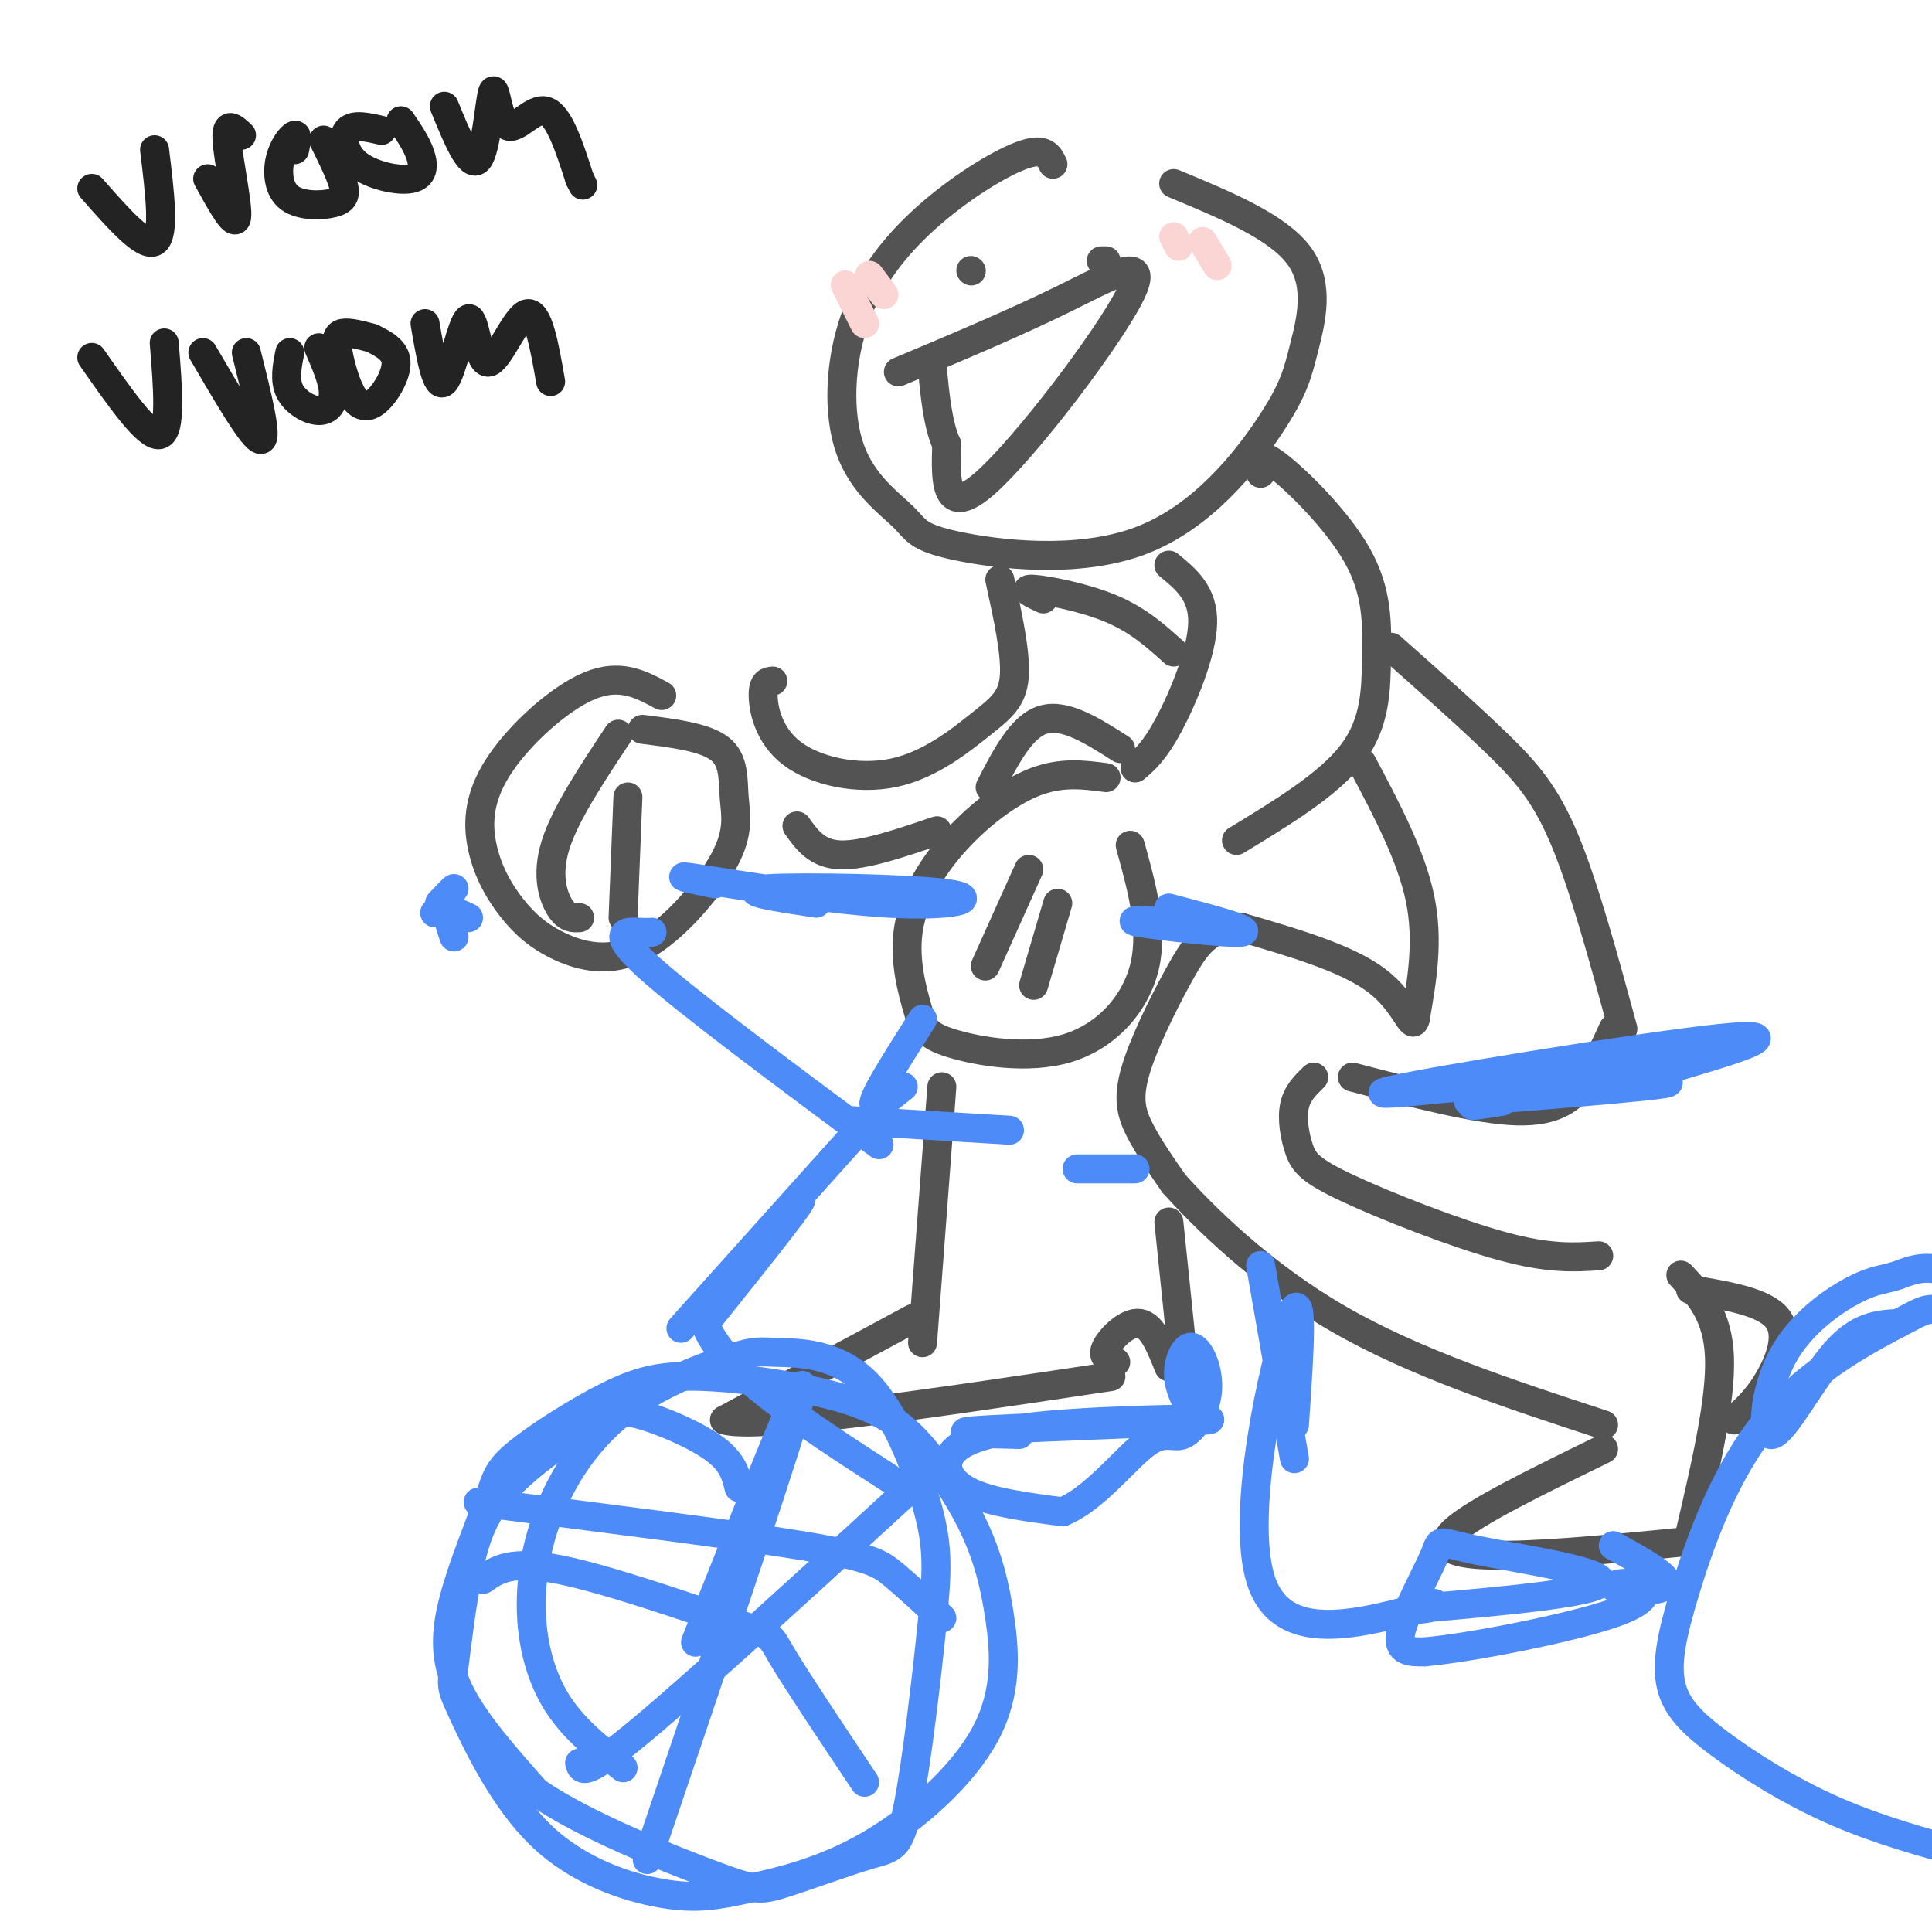 <svg viewBox='0 0 400 400' version='1.1' xmlns='http://www.w3.org/2000/svg' xmlns:xlink='http://www.w3.org/1999/xlink'><g fill='none' stroke='rgb(83,83,83)' stroke-width='6' stroke-linecap='round' stroke-linejoin='round'><path d='M218,34c-0.839,-1.729 -1.678,-3.457 -6,-2c-4.322,1.457 -12.126,6.100 -19,12c-6.874,5.900 -12.818,13.059 -16,22c-3.182,8.941 -3.604,19.666 -1,27c2.604,7.334 8.232,11.278 11,14c2.768,2.722 2.677,4.222 11,6c8.323,1.778 25.062,3.833 38,-1c12.938,-4.833 22.076,-16.553 27,-24c4.924,-7.447 5.633,-10.620 7,-16c1.367,-5.380 3.390,-12.966 -1,-19c-4.390,-6.034 -15.195,-10.517 -26,-15'/><path d='M186,77c11.940,-5.018 23.881,-10.036 34,-15c10.119,-4.964 18.417,-9.875 14,-1c-4.417,8.875 -21.548,31.536 -30,39c-8.452,7.464 -8.226,-0.268 -8,-8'/><path d='M196,92c-1.833,-4.000 -2.417,-10.000 -3,-16'/><path d='M229,54c0.000,0.000 -1.000,0.000 -1,0'/><path d='M201,56c0.000,0.000 0.100,0.100 0.1,0.1'/><path d='M137,144c-4.313,-2.337 -8.627,-4.674 -15,-2c-6.373,2.674 -14.806,10.360 -19,17c-4.194,6.640 -4.148,12.233 -3,17c1.148,4.767 3.400,8.706 6,12c2.600,3.294 5.549,5.942 10,8c4.451,2.058 10.405,3.527 17,0c6.595,-3.527 13.829,-12.048 17,-18c3.171,-5.952 2.277,-9.333 2,-13c-0.277,-3.667 0.064,-7.619 -3,-10c-3.064,-2.381 -9.532,-3.190 -16,-4'/><path d='M128,152c-5.511,8.311 -11.022,16.622 -13,23c-1.978,6.378 -0.422,10.822 1,13c1.422,2.178 2.711,2.089 4,2'/><path d='M130,165c0.000,0.000 -1.000,25.000 -1,25'/><path d='M229,161c-4.700,-0.621 -9.400,-1.241 -15,1c-5.600,2.241 -12.099,7.345 -17,13c-4.901,5.655 -8.202,11.863 -9,18c-0.798,6.137 0.908,12.202 2,16c1.092,3.798 1.571,5.327 7,7c5.429,1.673 15.808,3.489 24,1c8.192,-2.489 14.198,-9.283 16,-17c1.802,-7.717 -0.599,-16.359 -3,-25'/><path d='M213,180c0.000,0.000 -9.000,20.000 -9,20'/><path d='M219,187c0.000,0.000 -5.000,17.000 -5,17'/><path d='M160,141c-1.018,0.099 -2.035,0.197 -2,3c0.035,2.803 1.123,8.309 6,12c4.877,3.691 13.544,5.567 21,4c7.456,-1.567 13.700,-6.576 18,-10c4.300,-3.424 6.657,-5.264 7,-10c0.343,-4.736 -1.329,-12.368 -3,-20'/><path d='M261,98c-0.534,-2.491 -1.069,-4.982 3,-2c4.069,2.982 12.740,11.439 17,19c4.260,7.561 4.108,14.228 4,21c-0.108,6.772 -0.174,13.649 -5,20c-4.826,6.351 -14.413,12.175 -24,18'/><path d='M242,117c3.578,2.933 7.156,5.867 7,12c-0.156,6.133 -4.044,15.467 -7,21c-2.956,5.533 -4.978,7.267 -7,9'/><path d='M165,171c2.083,2.917 4.167,5.833 9,6c4.833,0.167 12.417,-2.417 20,-5'/><path d='M216,124c-2.333,-1.089 -4.667,-2.178 -2,-2c2.667,0.178 10.333,1.622 16,4c5.667,2.378 9.333,5.689 13,9'/><path d='M282,158c5.083,9.583 10.167,19.167 12,28c1.833,8.833 0.417,16.917 -1,25'/><path d='M293,211c-0.689,2.600 -1.911,-3.400 -8,-8c-6.089,-4.600 -17.044,-7.800 -28,-11'/><path d='M257,192c-6.737,-0.493 -9.579,3.775 -13,10c-3.421,6.225 -7.421,14.407 -9,20c-1.579,5.593 -0.737,8.598 1,12c1.737,3.402 4.368,7.201 7,11'/><path d='M243,245c6.200,6.956 18.200,18.844 34,28c15.800,9.156 35.400,15.578 55,22'/><path d='M288,134c8.000,7.089 16.000,14.178 22,20c6.000,5.822 10.000,10.378 14,20c4.000,9.622 8.000,24.311 12,39'/><path d='M334,213c-1.733,3.822 -3.467,7.644 -6,11c-2.533,3.356 -5.867,6.244 -14,6c-8.133,-0.244 -21.067,-3.622 -34,-7'/><path d='M272,223c-1.724,1.667 -3.448,3.333 -4,6c-0.552,2.667 0.069,6.333 1,9c0.931,2.667 2.174,4.333 10,8c7.826,3.667 22.236,9.333 32,12c9.764,2.667 14.882,2.333 20,2'/><path d='M348,264c3.833,4.083 7.667,8.167 8,17c0.333,8.833 -2.833,22.417 -6,36'/><path d='M332,300c-13.444,6.556 -26.889,13.111 -31,17c-4.111,3.889 1.111,5.111 11,5c9.889,-0.111 24.444,-1.556 39,-3'/><path d='M350,267c7.667,1.267 15.333,2.533 18,6c2.667,3.467 0.333,9.133 -2,13c-2.333,3.867 -4.667,5.933 -7,8'/><path d='M232,155c-5.750,-3.667 -11.500,-7.333 -16,-6c-4.500,1.333 -7.750,7.667 -11,14'/><path d='M195,225c0.000,0.000 -4.000,53.000 -4,53'/><path d='M189,273c0.000,0.000 -39.000,21.000 -39,21'/><path d='M150,294c6.833,2.000 43.417,-3.500 80,-9'/><path d='M231,282c-1.489,-0.511 -2.978,-1.022 -2,-3c0.978,-1.978 4.422,-5.422 7,-5c2.578,0.422 4.289,4.711 6,9'/><path d='M245,282c0.000,0.000 -3.000,-29.000 -3,-29'/></g>
<g fill='none' stroke='rgb(77,139,249)' stroke-width='6' stroke-linecap='round' stroke-linejoin='round'><path d='M148,183c-5.010,-1.037 -10.019,-2.073 -3,-1c7.019,1.073 26.067,4.257 39,5c12.933,0.743 19.751,-0.954 12,-2c-7.751,-1.046 -30.072,-1.442 -37,-1c-6.928,0.442 1.536,1.721 10,3'/><path d='M135,193c-0.422,0.044 -0.844,0.089 -3,0c-2.156,-0.089 -6.044,-0.311 2,7c8.044,7.311 28.022,22.156 48,37'/><path d='M191,211c-4.667,7.333 -9.333,14.667 -10,17c-0.667,2.333 2.667,-0.333 6,-3'/><path d='M245,191c-6.467,-0.333 -12.933,-0.667 -9,0c3.933,0.667 18.267,2.333 21,2c2.733,-0.333 -6.133,-2.667 -15,-5'/><path d='M97,190c-1.750,-0.833 -3.500,-1.667 -4,-1c-0.500,0.667 0.250,2.833 1,5'/><path d='M176,236c-17.867,19.911 -35.733,39.822 -35,39c0.733,-0.822 20.067,-22.378 24,-26c3.933,-3.622 -7.533,10.689 -19,25'/><path d='M146,274c3.167,9.500 20.583,20.750 38,32'/><path d='M153,308c-0.626,-2.607 -1.252,-5.215 -5,-8c-3.748,-2.785 -10.619,-5.748 -15,-7c-4.381,-1.252 -6.273,-0.794 -11,2c-4.727,2.794 -12.289,7.923 -17,13c-4.711,5.077 -6.569,10.101 -8,17c-1.431,6.899 -2.434,15.674 -3,20c-0.566,4.326 -0.694,4.205 2,10c2.694,5.795 8.212,17.508 16,25c7.788,7.492 17.848,10.763 25,12c7.152,1.237 11.398,0.440 18,-1c6.602,-1.440 15.562,-3.521 25,-9c9.438,-5.479 19.353,-14.354 24,-23c4.647,-8.646 4.024,-17.061 3,-24c-1.024,-6.939 -2.449,-12.401 -5,-18c-2.551,-5.599 -6.228,-11.335 -10,-16c-3.772,-4.665 -7.639,-8.259 -16,-11c-8.361,-2.741 -21.217,-4.629 -30,-5c-8.783,-0.371 -13.493,0.774 -20,4c-6.507,3.226 -14.813,8.533 -19,12c-4.187,3.467 -4.256,5.094 -6,10c-1.744,4.906 -5.162,13.090 -7,20c-1.838,6.910 -2.097,12.546 1,19c3.097,6.454 9.548,13.727 16,21'/><path d='M111,371c9.982,6.885 26.937,13.597 36,17c9.063,3.403 10.233,3.497 15,2c4.767,-1.497 13.130,-4.583 18,-6c4.870,-1.417 6.248,-1.164 8,-10c1.752,-8.836 3.878,-26.762 5,-38c1.122,-11.238 1.238,-15.789 -1,-24c-2.238,-8.211 -6.831,-20.081 -13,-26c-6.169,-5.919 -13.915,-5.886 -18,-6c-4.085,-0.114 -4.508,-0.374 -9,1c-4.492,1.374 -13.052,4.382 -20,9c-6.948,4.618 -12.285,10.846 -16,18c-3.715,7.154 -5.808,15.234 -6,23c-0.192,7.766 1.517,15.219 5,21c3.483,5.781 8.742,9.891 14,14'/><path d='M176,232c0.000,0.000 33.000,2.000 33,2'/><path d='M311,228c-4.769,0.755 -9.538,1.511 -3,0c6.538,-1.511 24.384,-5.288 16,-5c-8.384,0.288 -42.998,4.641 -37,3c5.998,-1.641 52.608,-9.275 69,-11c16.392,-1.725 2.567,2.459 -6,5c-8.567,2.541 -11.876,3.440 -18,4c-6.124,0.560 -15.062,0.780 -24,1'/><path d='M308,225c-8.405,0.262 -17.417,0.417 -7,0c10.417,-0.417 40.262,-1.405 44,-1c3.738,0.405 -18.631,2.202 -41,4'/><path d='M223,242c0.000,0.000 12.000,0.000 12,0'/><path d='M261,262c0.000,0.000 7.000,40.000 7,40'/><path d='M268,295c1.044,-15.178 2.089,-30.356 -1,-22c-3.089,8.356 -10.311,40.244 -6,54c4.311,13.756 20.156,9.378 36,5'/><path d='M297,332c2.268,1.203 -10.063,1.709 -3,1c7.063,-0.709 33.520,-2.635 37,-5c3.480,-2.365 -16.016,-5.170 -25,-7c-8.984,-1.830 -7.457,-2.685 -9,1c-1.543,3.685 -6.155,11.910 -7,16c-0.845,4.090 2.078,4.045 5,4'/><path d='M295,342c9.263,-0.815 29.921,-4.854 39,-8c9.079,-3.146 6.578,-5.400 4,-6c-2.578,-0.600 -5.232,0.454 -3,1c2.232,0.546 9.352,0.585 10,-1c0.648,-1.585 -5.176,-4.792 -11,-8'/><path d='M211,297c-8.432,-0.199 -16.864,-0.398 -6,-1c10.864,-0.602 41.024,-1.606 45,-2c3.976,-0.394 -18.233,-0.178 -32,1c-13.767,1.178 -19.091,3.317 -21,6c-1.909,2.683 -0.403,5.909 4,8c4.403,2.091 11.701,3.045 19,4'/><path d='M220,313c6.395,-2.534 12.881,-10.868 17,-14c4.119,-3.132 5.869,-1.060 8,-2c2.131,-0.940 4.643,-4.891 5,-9c0.357,-4.109 -1.442,-8.375 -3,-9c-1.558,-0.625 -2.874,2.393 -3,5c-0.126,2.607 0.937,4.804 2,7'/><path d='M393,274c-4.069,0.235 -8.138,0.470 -13,6c-4.862,5.530 -10.516,16.355 -13,17c-2.484,0.645 -1.797,-8.892 2,-16c3.797,-7.108 10.702,-11.789 15,-14c4.298,-2.211 5.987,-1.954 9,-3c3.013,-1.046 7.350,-3.397 15,2c7.650,5.397 18.614,18.542 21,21c2.386,2.458 -3.807,-5.771 -10,-14'/><path d='M419,273c-5.221,-2.608 -13.275,-2.126 -17,-2c-3.725,0.126 -3.122,-0.102 -9,3c-5.878,3.102 -18.237,9.534 -27,20c-8.763,10.466 -13.929,24.966 -17,35c-3.071,10.034 -4.046,15.603 -3,20c1.046,4.397 4.113,7.624 10,12c5.887,4.376 14.594,9.902 24,14c9.406,4.098 19.511,6.769 24,8c4.489,1.231 3.362,1.024 7,-2c3.638,-3.024 12.039,-8.864 19,-17c6.961,-8.136 12.480,-18.568 18,-29'/><path d='M144,340c11.833,-29.750 23.667,-59.500 22,-52c-1.667,7.500 -16.833,52.250 -32,97'/><path d='M99,311c26.400,3.333 52.800,6.667 67,9c14.200,2.333 16.200,3.667 19,6c2.800,2.333 6.400,5.667 10,9'/><path d='M193,304c-23.917,21.917 -47.833,43.833 -60,54c-12.167,10.167 -12.583,8.583 -13,7'/><path d='M100,327c2.887,-2.036 5.774,-4.071 16,-2c10.226,2.071 27.792,8.250 36,11c8.208,2.750 7.060,2.071 10,7c2.940,4.929 9.970,15.464 17,26'/><path d='M91,187c1.583,-1.667 3.167,-3.333 3,-3c-0.167,0.333 -2.083,2.667 -4,5'/></g>
<g fill='none' stroke='rgb(251,212,212)' stroke-width='6' stroke-linecap='round' stroke-linejoin='round'><path d='M243,49c0.000,0.000 1.000,2.000 1,2'/><path d='M249,50c0.000,0.000 3.000,5.000 3,5'/><path d='M175,59c0.000,0.000 4.000,8.000 4,8'/><path d='M180,57c0.000,0.000 3.000,4.000 3,4'/></g>
<g fill='none' stroke='rgb(35,35,35)' stroke-width='6' stroke-linecap='round' stroke-linejoin='round'><path d='M19,39c5.417,6.167 10.833,12.333 13,11c2.167,-1.333 1.083,-10.167 0,-19'/><path d='M43,37c2.822,5.133 5.644,10.267 6,8c0.356,-2.267 -1.756,-11.933 -2,-16c-0.244,-4.067 1.378,-2.533 3,-1'/><path d='M61,31c0.333,-1.604 0.667,-3.209 0,-3c-0.667,0.209 -2.333,2.230 -3,5c-0.667,2.770 -0.333,6.289 2,8c2.333,1.711 6.667,1.615 9,1c2.333,-0.615 2.667,-1.747 2,-4c-0.667,-2.253 -2.333,-5.626 -4,-9'/><path d='M79,27c-2.874,-0.673 -5.748,-1.346 -7,0c-1.252,1.346 -0.882,4.711 2,7c2.882,2.289 8.276,3.501 11,3c2.724,-0.501 2.778,-2.715 2,-5c-0.778,-2.285 -2.389,-4.643 -4,-7'/><path d='M92,22c2.657,6.493 5.314,12.986 7,11c1.686,-1.986 2.400,-12.450 3,-14c0.600,-1.550 1.085,5.813 3,7c1.915,1.187 5.262,-3.804 8,-3c2.738,0.804 4.869,7.402 7,14'/><path d='M120,37c1.167,2.333 0.583,1.167 0,0'/><path d='M19,74c5.750,8.250 11.500,16.500 14,16c2.500,-0.500 1.750,-9.750 1,-19'/><path d='M42,73c5.250,9.000 10.500,18.000 12,18c1.500,0.000 -0.750,-9.000 -3,-18'/><path d='M60,73c-0.571,2.863 -1.143,5.726 0,8c1.143,2.274 4.000,3.958 6,4c2.000,0.042 3.143,-1.560 3,-4c-0.143,-2.440 -1.571,-5.720 -3,-9'/><path d='M77,70c-2.362,-0.626 -4.723,-1.251 -6,-1c-1.277,0.251 -1.469,1.379 -1,4c0.469,2.621 1.600,6.733 3,9c1.400,2.267 3.069,2.687 5,1c1.931,-1.687 4.123,-5.482 4,-8c-0.123,-2.518 -2.562,-3.759 -5,-5'/><path d='M88,67c1.190,6.919 2.380,13.837 4,12c1.620,-1.837 3.671,-12.431 5,-13c1.329,-0.569 1.935,8.885 4,9c2.065,0.115 5.590,-9.110 8,-10c2.410,-0.890 3.705,6.555 5,14'/></g>
</svg>